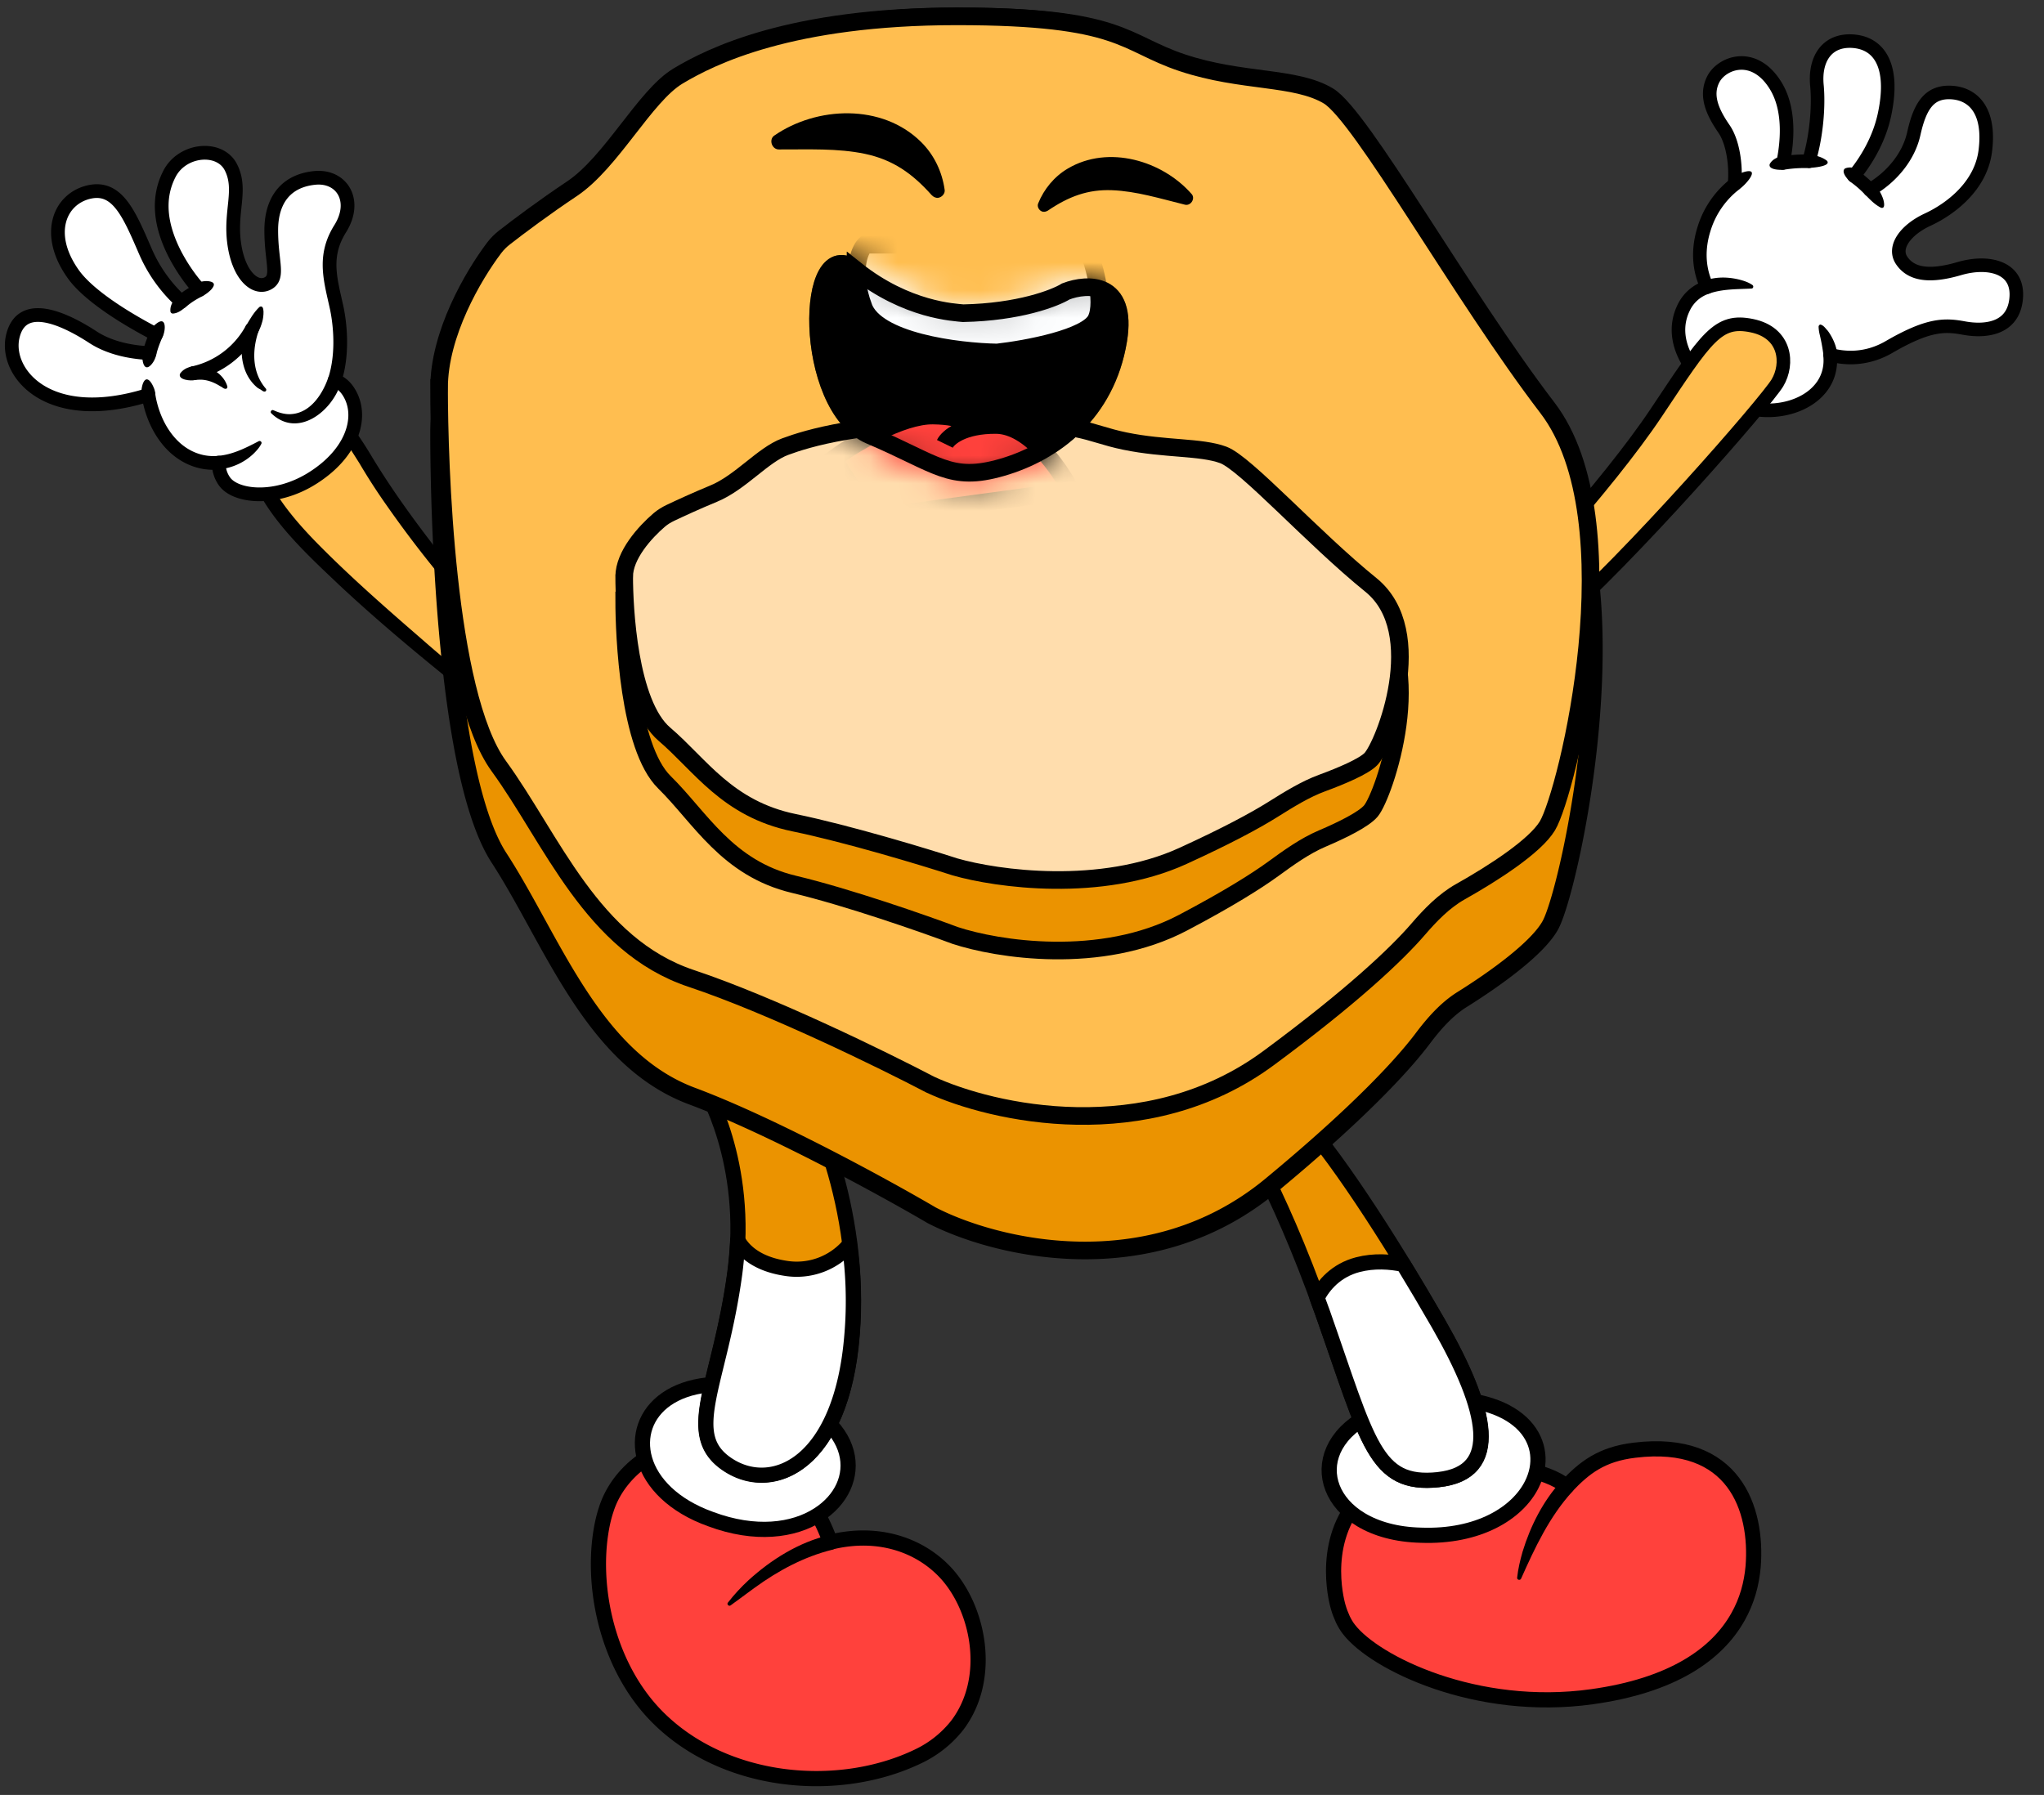 <svg xmlns="http://www.w3.org/2000/svg" width="74" height="65" fill="none">
  <rect width="100%" height="100%" fill="#333333" stroke="none"/>
  <path fill="#FFBE50" d="M17.894 25.645s-2.794-2.208-5.13-4.366c-2.338-2.158-4.426-4.286-3.282-6.274 1.143-1.99 2.645-.2 3.808 1.75 1.164 1.949 3.212 4.524 5.38 6.94 0 0 .905 1.025.557 1.671-.358.637-1.005.537-1.333.279Z"/>
  <path fill="#000" d="M17.855 25.684c-.577-.219-1.024-.616-1.491-.994-1.393-1.124-2.755-2.267-4.067-3.49-1.582-1.512-4.475-4.038-2.964-6.424 1.442-2.267 3.292.358 4.117 1.74.915 1.521 1.989 2.924 3.093 4.316.726.934 1.56 1.8 2.177 2.814.02.03.01.08-.02.09a.11.11 0 0 1-.08 0c-.954-.747-1.68-1.701-2.455-2.606a40.554 40.554 0 0 1-2.178-2.844 21.78 21.78 0 0 1-.975-1.511c-.477-.746-1.84-3.063-2.873-2.198-1.7 1.63-.01 3.69 1.253 5.002 1.233 1.263 2.575 2.436 3.918 3.6.666.586 1.362 1.153 2.028 1.73.219.199.428.417.597.676.02.06-.03.12-.08.1Z"/>
  <path fill="#fff" stroke="#000" stroke-linecap="round" stroke-linejoin="round" stroke-miterlimit="10" stroke-width=".497" d="M11.351 17.292c-1.352.875-2.844.706-3.232.129a1.107 1.107 0 0 1-.198-.666c-.2.02-.418.01-.637-.04-1.114-.259-1.75-1.372-1.91-2.416-3.649 1.143-5.22-.816-4.911-2.118.318-1.353 1.85-.657 2.903.03.686.447 1.542.556 2.049.576.06-.248.149-.477.238-.676-.745-.388-2.366-1.293-3.003-2.188-1.024-1.442-.497-2.704.547-2.963 1.044-.258 1.472.766 2.069 2.148a5.308 5.308 0 0 0 1.302 1.82c.229-.2.458-.329.656-.428a6.425 6.425 0 0 1-.895-1.303c-.507-.994-.666-1.998-.188-2.913.477-.905 1.84-1.014 2.227-.209.398.805-.05 1.571.11 2.735.158 1.163.755 1.68 1.203 1.461.447-.218.139-.775.139-1.929 0-1.153.586-1.8 1.57-1.899.985-.1 1.562.825.926 1.84-.637 1.014-.338 1.879-.12 2.893.15.736.2 1.76-.08 2.596.21.07.438.238.607.606.378.835-.01 2.039-1.372 2.914Z"/>
  <path fill="#000" d="M5.126 14.328c-.02-.139 0-.288.04-.417.12-.338.298-.11.388.1.099.208.119.496-.16.536-.139 0-.248-.09-.268-.219ZM7.9 16.506c.517-.04 1.004-.288 1.462-.527.03-.02.08-.01.1.03.01.02.01.04 0 .06-.07.139-.17.248-.28.358a2.084 2.084 0 0 1-1.232.566c-.14.02-.259-.08-.279-.218-.02-.13.09-.259.229-.269ZM12.345 13.851c-.308 1.044-1.57 2.039-2.525 1.114-.05-.05.01-.14.08-.11.218.1.447.16.655.14.677-.05 1.114-.706 1.323-1.303.11-.298.557-.15.467.16ZM5.653 12.847a.756.756 0 0 1-.16.338c-.218.258-.317.04-.337-.2-.03-.218.04-.496.318-.437.13.03.209.17.179.299ZM5.425 12.002c.06-.12.15-.22.259-.299.368-.268.308.329.189.517-.15.289-.577.08-.448-.218ZM6.716 11.117c-.12.109-.278.228-.457.238a.09.09 0 0 1-.09-.09c-.01-.158.05-.278.13-.407.089-.159.308-.258.457-.09.08.11.05.25-.04.349ZM7.104 10.271a.79.79 0 0 1 .428-.09c.248.03.268.13.11.31-.09.089-.2.178-.319.228-.288.12-.497-.288-.219-.448ZM9.354 12.011c-.23.687-.23 1.482.268 2.059.03.03.02.08-.01.1-.07.039-.14-.05-.209-.08l-.07-.04c-.646-.517-.695-1.472-.447-2.208.12-.308.577-.139.468.17ZM6.957 13.274c.517-.109 1.123.21 1.273.716.01.04-.01.08-.05.09-.08.01-.14-.07-.2-.09-.238-.149-.506-.258-.795-.238-.04 0-.109.01-.149.01-.308.02-.378-.418-.08-.488Z"/>
  <path fill="#000" d="M8.905 11.803c.14-.239.279-.488.488-.687.218-.119.139.408.109.508-.04.149-.09.288-.17.427-.168.269-.576.04-.427-.248Z"/>
  <path stroke="#000" stroke-linecap="round" stroke-linejoin="round" stroke-miterlimit="10" stroke-width=".497" d="M6.996 13.513a3.192 3.192 0 0 0 2.118-1.591"/>
  <path fill="#000" d="M7.055 13.762c-.13.04-.626 0-.537-.23.1-.148.259-.228.428-.258.318-.06.417.408.109.488Z"/>
  <path fill="#fff" stroke="#000" stroke-linecap="round" stroke-linejoin="round" stroke-miterlimit="10" stroke-width=".491" d="M72.988 10.851c-.127 1.1-1.178 1.159-1.875 1.031-.698-.128-1.277-.157-2.73.688-.815.47-1.6.422-2.131.274.196 1.719-2.013 2.475-3.496 1.729-1.345-.678-2.435-2.112-1.807-3.418a1.42 1.42 0 0 1 .855-.756c-.217-.451-.403-1.168-.118-2.091a3.264 3.264 0 0 1 1.11-1.63c.068-.727-.07-1.562-.384-2.014-.412-.599-.697-1.217-.373-1.816.324-.59 1.483-1.012 2.259.275.54.903.393 2.12.255 2.779.305-.05.619-.069.933-.06.275-.893.363-1.983.295-2.73-.099-.961.353-1.688 1.306-1.62.952.07 1.502.894 1.148 2.613-.196.972-.707 1.767-1.119 2.268.226.157.422.334.58.501.726-.412 1.394-1.149 1.59-2.033.226-1.021.57-1.522 1.336-1.492.766.03 1.433.599 1.257 2.081-.148 1.316-1.287 2.151-2.092 2.524-.805.373-1.257 1.002-.943 1.473.315.471.923.638 2.072.305 1.09-.325 2.21-.05 2.072 1.119Z"/>
  <path fill="#000" d="M66.017 12.874a6.811 6.811 0 0 0-.137-.756 1.33 1.33 0 0 1-.04-.285c0-.04.03-.079.07-.079.117.03.186.148.264.226.177.246.305.53.344.835.01.324-.462.373-.5.059ZM61.716 10.164c.432-.157.893-.138 1.325-.02.138.04.275.088.403.177.03.02.04.059.02.098-.01.02-.04.03-.06.03-.53.029-1.04.01-1.54.186-.295.079-.443-.363-.148-.471ZM67.882 6.707c.137.147.245.334.304.53.02.079.079.334-.088.285-.236-.118-.403-.304-.58-.481-.196-.246.138-.56.364-.334ZM66.988 6.57c-.108-.07-.353-.364-.186-.472a.482.482 0 0 1 .461.06c.236.196-.02.569-.275.412ZM65.496 5.588c.226.039.462.088.648.235.167.206-.55.256-.658.256-.304-.03-.294-.472.01-.491ZM64.601 6.137c-.117.03-.599.02-.53-.196.088-.167.275-.255.452-.285.304-.04.373.413.078.481ZM62.638 6.481c.157-.108.324-.196.511-.255.638-.177 0 .53-.206.638-.255.196-.56-.177-.305-.383Z"/>
  <path fill="#FFBE50" stroke="#000" stroke-linecap="round" stroke-linejoin="round" stroke-miterlimit="10" stroke-width=".491" d="M54.557 21.486s3.584-3.81 5.411-6.55c1.826-2.74 2.22-3.398 3.457-3.142 1.237.255 1.335 1.384.923 2.072-.413.687-5.352 6.363-8.18 8.808 0 0-1.15 1.07-2.004.717-1.05-.432.06-1.551.393-1.905Z"/>
  <path fill="#FF413C" stroke="#000" stroke-linecap="round" stroke-linejoin="round" stroke-miterlimit="10" stroke-width=".55" d="M59.182 52.515c-1.21.143-1.825.638-2.463 1.309-1.495-1.199-6.312-1.012-7.587.538-1.363 1.65-.682 3.838-.682 3.838.044.154.1.297.165.44.066.132.132.252.22.362.935 1.22 4.618 3.024 8.797 2.441 2.924-.406 4.53-1.539 5.288-2.891.33-.583.495-1.199.55-1.826.165-2.078-.682-4.65-4.288-4.211Z"/>
  <path fill="#000" d="M56.927 54.01c-.835.913-1.363 2.046-1.858 3.156-.033.077-.154.044-.143-.033.033-.319.11-.638.198-.946.286-.934.737-1.825 1.396-2.55.253-.264.65.098.407.373Z"/>
  <path fill="#fff" stroke="#000" stroke-linecap="round" stroke-linejoin="round" stroke-miterlimit="10" stroke-width=".55" d="M55.456 53.758c-.517 1.033-1.925 1.913-4.014 1.836-.89-.022-1.616-.231-2.166-.56-2.045-1.221-1.506-4.058 2.672-4.388 3.244-.077 4.233 1.671 3.508 3.112Z"/>
  <path fill="#EB9300" stroke="#000" stroke-linecap="round" stroke-linejoin="round" stroke-miterlimit="10" stroke-width=".55" d="M44.626 40.409s1.583 2.397 3.254 7.125c1.671 4.717 1.902 6.29 4.2 6.048 2.299-.242 1.804-2.507 0-5.652-1.803-3.134-3.881-6.334-5.211-7.697-1.33-1.363-1.55-1.386-1.969-1.275-.428.11-.637.681-.274 1.45Z"/>
  <path fill="#fff" stroke="#000" stroke-linecap="round" stroke-linejoin="round" stroke-miterlimit="10" stroke-width=".55" d="M52.07 53.582c-2.299.242-2.53-1.33-4.19-6.048-.066-.187-.132-.363-.198-.539.231-.45.682-.99 1.474-1.198.593-.154 1.176-.11 1.649-.011.429.703.858 1.43 1.275 2.155 1.793 3.123 2.287 5.388-.01 5.64Z"/>
  <path fill="#FF413C" stroke="#000" stroke-linecap="round" stroke-linejoin="round" stroke-miterlimit="10" stroke-width=".55" d="M34.26 56.979c-.912-1-2.419-1.573-4.2-1.133a6.576 6.576 0 0 0-.44-.99c-.352-.626-.913-1.308-1.77-1.924a3.885 3.885 0 0 0-4.508-.088c-.66.451-1.166 1.089-1.397 1.826-.088.264-.154.56-.198.857-.319 2.1.286 4.893 2.078 6.675 2.43 2.419 6.532 2.792 9.424 1.396a3.95 3.95 0 0 0 1.407-1.122c1.276-1.682.792-4.189-.396-5.497Z"/>
  <path fill="#000" d="M30.126 56.121c-1.022.253-1.957.759-2.804 1.375-.286.209-.572.417-.868.637-.066.055-.154-.044-.1-.099.22-.285.474-.56.748-.813.825-.748 1.804-1.364 2.903-1.628.352-.088.473.43.121.528Z"/>
  <path fill="#fff" stroke="#000" stroke-linecap="round" stroke-linejoin="round" stroke-miterlimit="10" stroke-width=".55" d="M27.795 50.337c-3.376-.813-4.926.858-4.454 2.507.242.847 1.034 1.683 2.386 2.166 1.617.605 3.002.418 3.893-.153 1.682-1.067 1.65-3.475-1.825-4.52Z"/>
  <path fill="#EB9300" stroke="#000" stroke-linecap="round" stroke-linejoin="round" stroke-miterlimit="10" stroke-width=".55" d="M25.475 39.342s1.683 2.716 1.133 6.773c-.55 4.058-1.935 5.872-.198 6.95 1.616 1.011 4.068-.089 4.442-4.718.374-4.629-1.495-8.697-2.298-9.62 0 0-1.044-1.64-1.946-1.606-.924.033-1.44 1.32-1.133 2.22Z"/>
  <path fill="#fff" stroke="#000" stroke-linecap="round" stroke-linejoin="round" stroke-miterlimit="10" stroke-width=".55" d="M30.842 48.358c-.374 4.63-2.826 5.729-4.442 4.717-1.737-1.088-.352-2.891.198-6.949.055-.418.088-.813.11-1.21.187.342.649.847 1.726 1.012a2.495 2.495 0 0 0 2.32-.857c.143 1.033.187 2.144.088 3.287Z"/>
  <path fill="url(#a)" stroke="#000" stroke-width=".638" d="M15.896 15.693c0-2.215 1.259-4.601 2.015-5.714.1-.147.22-.279.354-.396a44.39 44.39 0 0 1 2.45-1.98c1.446-1.079 2.65-3.775 3.856-4.584 1.204-.81 4.096-2.427 10.12-2.427 6.024 0 6.024 1.079 8.192 1.888 2.17.809 4.097.539 5.302 1.348 1.204.809 4.819 8.09 7.951 12.674 3.133 4.584.723 15.64 0 16.988-.451.842-2.009 1.958-3.205 2.706-.564.353-1.024.881-1.424 1.412-.754 1.003-2.386 2.751-5.491 5.32-4.434 3.667-10.04 2.247-12.289 1.079-1.687-.99-5.783-3.236-8.674-4.315-3.615-1.348-5.06-5.663-6.988-8.629-1.928-2.966-2.169-12.404-2.169-15.37Z"/>
  <path fill="url(#b)" stroke="#000" stroke-width=".638" d="M15.896 14.047c0-1.962 1.242-4.076 1.997-5.074.108-.143.235-.268.377-.378.5-.39 1.442-1.097 2.431-1.756 1.442-.961 2.643-3.364 3.845-4.085C25.747 2.034 28.63.592 34.637.592c6.007 0 6.007.961 8.17 1.682 2.162.72 4.084.48 5.286 1.201 1.201.721 4.805 7.208 7.929 11.293 3.123 4.085.72 13.936 0 15.137-.445.741-1.965 1.72-3.152 2.387-.59.331-1.09.849-1.531 1.362-.78.904-2.401 2.438-5.409 4.66-4.42 3.269-10.011 2.003-12.254.962-1.682-.881-5.766-2.883-8.65-3.844-3.604-1.202-5.045-5.046-6.968-7.69-1.922-2.642-2.162-11.052-2.162-13.695Z"/>
  <path fill="#EB9300" stroke="#000" stroke-width=".638" d="M22.598 21.743c0-.9.76-1.865 1.271-2.37.12-.118.26-.215.408-.296.351-.194.941-.507 1.558-.8.972-.463 1.781-1.618 2.59-1.965.81-.346 2.752-1.04 6.799-1.04 4.046 0 4.046.463 5.503.81 1.457.346 2.752.23 3.561.577.81.347 3.238 3.466 5.342 5.43 2.104 1.964.485 6.702 0 7.28-.256.303-1.039.69-1.76.997-.627.266-1.226.698-1.777 1.1-.613.445-1.637 1.09-3.262 1.946-2.978 1.571-6.744.963-8.255.462-1.133-.424-3.884-1.386-5.827-1.849-2.428-.577-3.4-2.426-4.694-3.697-1.295-1.27-1.457-5.314-1.457-6.585Z"/>
  <path fill="#FFDDAD" stroke="#000" stroke-width=".638" d="M22.598 20.88c0-.779.759-1.615 1.27-2.052.122-.104.259-.187.403-.256.351-.167.944-.44 1.564-.696.972-.4 1.781-1.402 2.59-1.702.81-.3 2.752-.901 6.799-.901 4.046 0 4.046.4 5.503.7 1.457.3 2.752.2 3.561.501.81.3 3.238 3.004 5.342 4.706 2.104 1.703.485 5.808 0 6.309-.256.264-1.041.6-1.763.866-.612.224-1.209.598-1.764.945l-.045.028c-.616.385-1.632.936-3.227 1.665-2.978 1.362-6.744.835-8.255.4-1.133-.366-3.884-1.2-5.827-1.601-2.428-.5-3.4-2.103-4.694-3.204-1.295-1.102-1.457-4.607-1.457-5.708Z"/>
  <path fill="#000" stroke="#000" stroke-width=".638" d="M30.977 9.773c1.86 1.481 3.599 1.536 3.892 1.569 2.015-.04 3.319-.543 3.719-.79.777-.297 2.246-.36 1.897 1.766-.436 2.657-2.34 4.067-4.215 4.608-1.876.542-2.325-.12-4.775-1.161-2.45-1.042-2.377-7.474-.518-5.992Z"/>
  <mask id="c" width="12" height="9" x="29" y="9" maskUnits="userSpaceOnUse" style="mask-type:alpha">
    <path fill="#E74552" stroke="#502716" stroke-width=".638" d="M30.978 9.773c1.86 1.481 3.599 1.536 3.892 1.569 2.015-.04 3.319-.543 3.719-.79.777-.297 2.246-.36 1.897 1.766-.436 2.657-2.34 4.067-4.215 4.609-1.876.54-2.325-.12-4.775-1.162-2.45-1.041-2.377-7.474-.518-5.992Z"/>
  </mask>
  <g mask="url(#c)">
    <path fill="#FF413C" d="M33.78 15.048c-1.156-.017-2.89 1.039-3.613 1.57l1.369 2.124 7.23-.973c-.395-.789-1.488-2.369-2.702-2.379-.4-.003-.727.045-.988.12.035-.156-.174-.445-1.295-.462Z"/>
    <path stroke="#000" stroke-width=".638" d="M35.072 15.524c.052-.151-.134-.458-1.291-.476-1.157-.017-2.891 1.039-3.614 1.57l1.369 2.124 7.23-.973c-.395-.789-1.488-2.369-2.702-2.379-1.214-.01-1.743.451-1.856.683"/>
    <path fill="#FDFEFF" stroke="#000" stroke-width=".638" d="M31.257 11.106c-.459-1.266-.152-2.024.059-2.245l8.01.005c.252.615.676 2.016.363 2.693-.313.677-2.524 1.086-3.59 1.205-1.423-.025-4.383-.391-4.842-1.658Z"/>
    <path stroke="#000" stroke-width=".638" d="M30.978 9.773c1.86 1.481 3.599 1.536 3.892 1.569 2.015-.04 3.319-.543 3.719-.79.777-.297 2.246-.36 1.897 1.766-.436 2.657-2.34 4.067-4.215 4.609-1.876.54-2.325-.12-4.775-1.162-2.45-1.041-2.377-7.474-.518-5.992Z"/>
  </g>
  <path fill="#000" d="M28.022 4.916c1.545-1.072 3.915-1.172 5.325.226.48.473.764 1.095.852 1.725.025.136-.09.27-.226.295-.082.015-.173-.024-.243-.096-.709-.796-1.417-1.284-2.411-1.494-.995-.21-2.052-.155-3.093-.16-.277.023-.401-.348-.204-.496ZM43.149 7.035c-1.063-1.22-3.018-1.801-4.488-.933-.5.294-.868.753-1.074 1.26-.05.108.019.244.127.293.065.03.15.017.222-.028.759-.515 1.452-.773 2.325-.739.874.034 1.744.303 2.613.518.226.077.408-.206.275-.371Z"/>
  <defs>
    <linearGradient id="a" x1="36.8" x2="36.8" y1=".592" y2="45.283" gradientUnits="userSpaceOnUse">
      <stop stop-color="#EB9300"/>
      <stop offset="1" stop-color="#EB9300"/>
    </linearGradient>
    <linearGradient id="b" x1="36.74" x2="36.74" y1=".592" y2="40.413" gradientUnits="userSpaceOnUse">
      <stop stop-color="#FFBE50"/>
      <stop offset="1" stop-color="#FFBE50"/>
    </linearGradient>
  </defs>
</svg>
